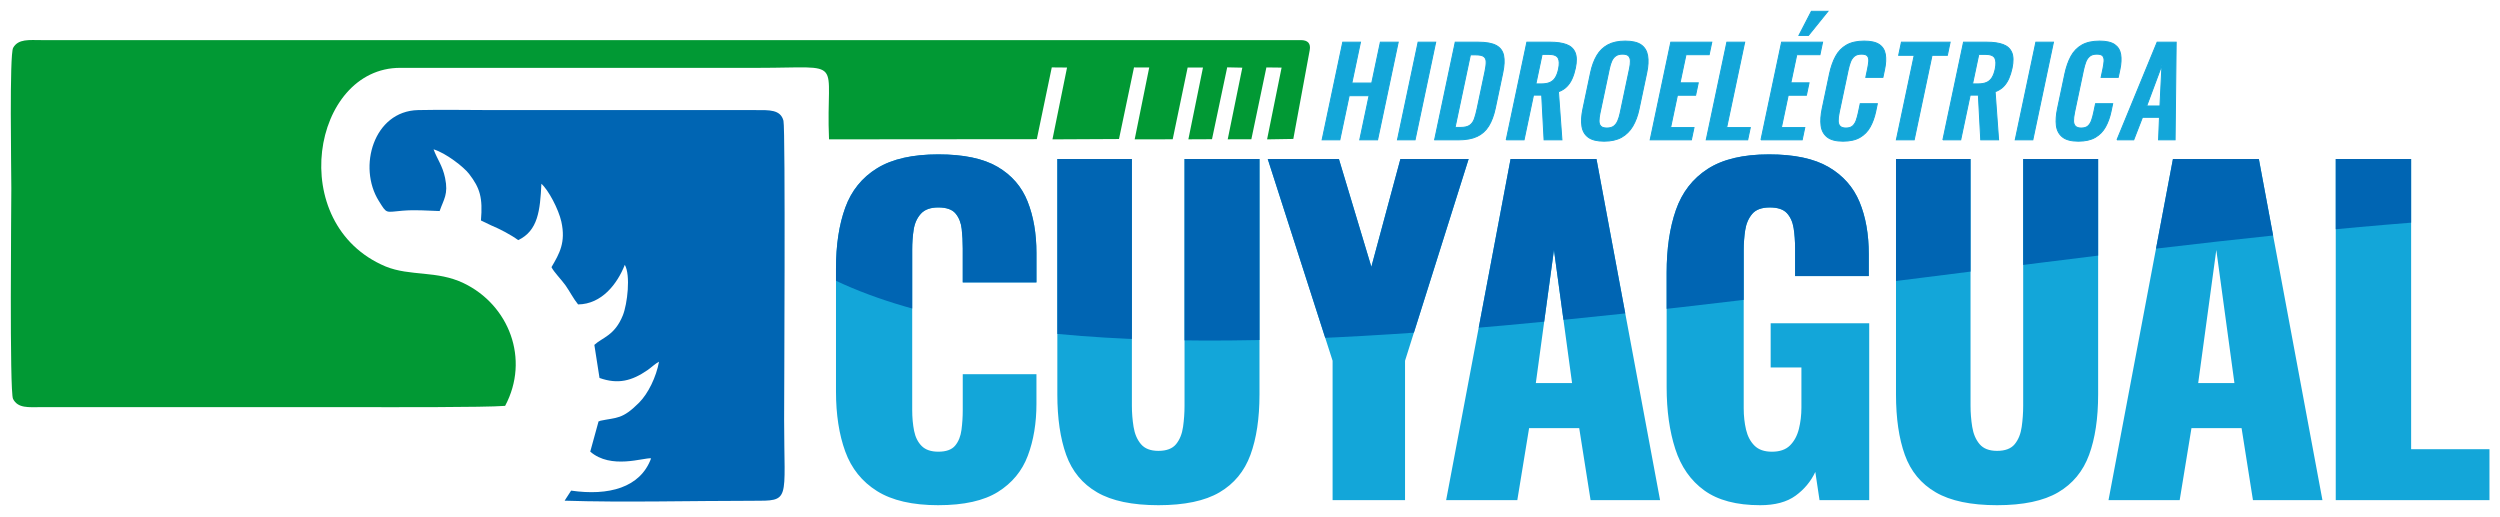 <?xml version="1.0" encoding="UTF-8"?>
<!DOCTYPE svg PUBLIC "-//W3C//DTD SVG 1.1//EN" "http://www.w3.org/Graphics/SVG/1.1/DTD/svg11.dtd">
<!-- Creator: CorelDRAW -->
<svg xmlns="http://www.w3.org/2000/svg" xml:space="preserve" width="2249px" height="465px" version="1.1" style="shape-rendering:geometricPrecision; text-rendering:geometricPrecision; image-rendering:optimizeQuality; fill-rule:evenodd; clip-rule:evenodd"
viewBox="0 0 2081.19 430.48"
 xmlns:xlink="http://www.w3.org/1999/xlink"
 xmlns:xodm="http://www.corel.com/coreldraw/odm/2003">
 <defs>
  <style type="text/css">
   <![CDATA[
    .str0 {stroke:#13A6D9;stroke-width:0.83;stroke-miterlimit:2.613}
    .fil4 {fill:none}
    .fil3 {fill:none;fill-rule:nonzero}
    .fil1 {fill:#0065B3}
    .fil0 {fill:#019934}
    .fil2 {fill:#13A6D9;fill-rule:nonzero}
   ]]>
  </style>
   <clipPath id="id0" style="clip-rule:nonzero">
    <path d="M781.03 420.74c-21.51,0 -38.52,-3.92 -51.03,-11.75 -12.51,-7.84 -21.34,-18.83 -26.48,-32.97 -5.15,-14.15 -7.72,-30.81 -7.72,-49.98l0 -102.42c0,-19.64 2.57,-36.53 7.72,-50.68 5.14,-14.14 13.97,-25.08 26.48,-32.79 12.51,-7.72 29.52,-11.58 51.03,-11.58 21.04,0 37.47,3.45 49.28,10.35 11.81,6.9 20.17,16.54 25.08,28.94 4.91,12.39 7.36,26.65 7.36,42.79l0 24.55 -61.38 0 0 -28.41c0,-5.61 -0.29,-10.99 -0.87,-16.14 -0.59,-5.14 -2.28,-9.41 -5.09,-12.8 -2.81,-3.39 -7.6,-5.08 -14.38,-5.08 -6.55,0 -11.4,1.75 -14.56,5.26 -3.15,3.5 -5.14,7.89 -5.96,13.15 -0.82,5.26 -1.23,10.81 -1.23,16.66l0 133.63c0,6.31 0.53,12.1 1.58,17.36 1.06,5.26 3.16,9.47 6.32,12.63 3.15,3.15 7.77,4.73 13.85,4.73 6.55,0 11.22,-1.69 14.03,-5.08 2.81,-3.39 4.56,-7.78 5.26,-13.16 0.7,-5.37 1.05,-10.87 1.05,-16.48l0 -29.81 61.38 0 0 24.55c0,16.13 -2.4,30.57 -7.19,43.31 -4.79,12.75 -13.09,22.8 -24.9,30.17 -11.81,7.36 -28.35,11.05 -49.63,11.05z"/>
   </clipPath>
   <clipPath id="id1" style="clip-rule:nonzero">
    <path d="M964.32 420.74c-21.74,0 -38.75,-3.57 -51.03,-10.7 -12.28,-7.13 -20.87,-17.54 -25.78,-31.22 -4.91,-13.68 -7.37,-30.45 -7.37,-50.33l0 -196.06 62.09 0 0 205.53c0,5.85 0.46,11.69 1.4,17.54 0.93,5.84 2.98,10.64 6.14,14.38 3.15,3.74 8,5.61 14.55,5.61 6.78,0 11.69,-1.87 14.73,-5.61 3.04,-3.74 4.97,-8.54 5.79,-14.38 0.82,-5.85 1.23,-11.69 1.23,-17.54l0 -205.53 62.43 0 0 196.06c0,19.88 -2.52,36.65 -7.54,50.33 -5.03,13.68 -13.62,24.09 -25.78,31.22 -12.16,7.13 -29.11,10.7 -50.86,10.7z"/>
   </clipPath>
   <clipPath id="id2" style="clip-rule:nonzero">
    <path d="M1109.38 416.53l0 -116.1 -54.01 -168 59.27 0 27.01 89.79 24.2 -89.79 56.82 0 -52.96 168 0 116.1 -60.33 0z"/>
   </clipPath>
   <clipPath id="id3" style="clip-rule:nonzero">
    <path d="M1203.94 416.53l53.66 -284.1 71.55 0 52.96 284.1 -57.87 0 -9.47 -59.98 -41.74 0 -9.82 59.98 -59.27 0zm74.7 -97.51l30.17 0 -15.08 -110.83 -15.09 110.83z"/>
   </clipPath>
   <clipPath id="id4" style="clip-rule:nonzero">
    <path d="M1465.44 420.74c-19.64,0 -35.13,-4.1 -46.47,-12.28 -11.34,-8.18 -19.41,-19.7 -24.2,-34.55 -4.79,-14.85 -7.19,-31.97 -7.19,-51.38l0 -95.4c0,-20.11 2.57,-37.53 7.72,-52.26 5.14,-14.73 13.97,-26.13 26.48,-34.2 12.51,-8.06 29.52,-12.1 51.03,-12.1 21.04,0 37.59,3.51 49.63,10.53 12.04,7.01 20.63,16.71 25.78,29.11 5.14,12.39 7.71,26.89 7.71,43.49l0 18.24 -61.38 0 0 -23.15c0,-6.08 -0.41,-11.69 -1.22,-16.84 -0.82,-5.14 -2.69,-9.29 -5.61,-12.45 -2.93,-3.16 -7.66,-4.73 -14.21,-4.73 -6.78,0 -11.69,1.81 -14.73,5.43 -3.04,3.63 -4.97,8.13 -5.79,13.51 -0.82,5.37 -1.23,10.99 -1.23,16.83l0 131.53c0,6.31 0.65,12.21 1.93,17.71 1.29,5.49 3.63,9.94 7.02,13.33 3.39,3.39 8.24,5.08 14.55,5.08 6.55,0 11.58,-1.75 15.08,-5.26 3.51,-3.51 5.97,-8.07 7.37,-13.68 1.4,-5.61 2.11,-11.57 2.11,-17.89l0 -33.32 -25.61 0 0 -36.82 82.07 0 0 147.31 -41.38 0 -3.51 -23.5c-3.74,7.95 -9.24,14.55 -16.48,19.81 -7.25,5.26 -17.07,7.9 -29.47,7.9z"/>
   </clipPath>
   <clipPath id="id5" style="clip-rule:nonzero">
    <path d="M1662.76 420.74c-21.74,0 -38.75,-3.57 -51.03,-10.7 -12.27,-7.13 -20.87,-17.54 -25.78,-31.22 -4.91,-13.68 -7.36,-30.45 -7.36,-50.33l0 -196.06 62.08 0 0 205.53c0,5.85 0.47,11.69 1.4,17.54 0.94,5.84 2.98,10.64 6.14,14.38 3.16,3.74 8.01,5.61 14.55,5.61 6.78,0 11.69,-1.87 14.73,-5.61 3.04,-3.74 4.97,-8.54 5.79,-14.38 0.82,-5.85 1.23,-11.69 1.23,-17.54l0 -205.53 62.43 0 0 196.06c0,19.88 -2.51,36.65 -7.54,50.33 -5.03,13.68 -13.62,24.09 -25.78,31.22 -12.16,7.13 -29.11,10.7 -50.86,10.7z"/>
   </clipPath>
   <clipPath id="id6" style="clip-rule:nonzero">
    <path d="M1755.57 416.53l53.66 -284.1 71.55 0 52.96 284.1 -57.87 0 -9.47 -59.98 -41.74 0 -9.82 59.98 -59.27 0zm74.7 -97.51l30.17 0 -15.09 -110.83 -15.08 110.83z"/>
   </clipPath>
   <clipPath id="id7" style="clip-rule:nonzero">
    <path d="M1944.82 416.53l0 -284.1 62.78 0 0 241.66 65.24 0 0 42.44 -128.02 0z"/>
   </clipPath>
 </defs>
 <g id="Layer_x0020_1">
  <path class="fil0" d="M1076.67 115.71l13.68 -74.06c0.96,-5.47 -1.61,-8.25 -7.46,-8.25l-1048.87 0c-9.98,0 -19.2,-1.24 -23.5,6.44 -3.17,5.68 -1.51,101.68 -1.51,116.94 0,14.07 -1.58,169.37 1.41,175.38 4.04,8.09 13.18,6.9 22.67,6.92l266.53 0c23.64,0 103.27,0.3 120.63,-1.07 20.79,-39.04 3.12,-84.06 -34.46,-102.14 -22.42,-10.78 -44.48,-5.59 -65.03,-13.93 -83.95,-35.26 -61.27,-165.59 12.18,-165.43l297.99 0c74.16,0 56.14,-9.2 59.07,59.54l173.05 -0.15 12.46 -59.76 12.72 0.11 -12.15 59.81 55.41 -0.28 12.5 -59.62 12.68 0.04 -12.11 59.84 31.65 -0.03 12.45 -59.78 12.78 0.01 -12.17 59.79 19.68 -0.09 12.66 -59.85 12.59 0.27 -12.16 59.66 19.68 -0.04 12.52 -59.82 12.67 0.15 -12.09 59.76 21.85 -0.36z"/>
  <path class="fil1" d="M365.71 175.76c3.36,-9.77 7.4,-13.88 4.54,-27.55 -2.18,-10.44 -6.6,-15.63 -9.59,-23.85 10.19,3.05 25.1,14.64 29.57,20.46 9.12,11.86 11.47,19.75 9.88,38.79l8.39 4.03c7.33,3.04 16.65,7.91 22.64,12.34 16.49,-7.82 18.27,-24.71 19.31,-46.92 5.76,5.01 14.31,21.13 16.62,31.55 3.83,17.29 -1.58,26.54 -8.21,37.87 1.91,4.03 8.43,10.58 11.64,15.12 3.52,4.98 6.62,11.19 10.51,15.93 19.75,-0.22 32.71,-17.18 38.91,-32.98 4.97,8.65 2.11,32.72 -1.61,42.02 -6.79,16.95 -17.05,18.42 -23.75,24.65l4.29 27.55c15.3,5.45 26.91,2.54 40.08,-6.61 3.24,-2.26 6.52,-5.47 9.49,-6.93 -2.35,12.8 -9.04,26.51 -16.58,34.09 -14.05,14.12 -18.6,12.2 -32.18,15.06 -0.48,0.1 -1.41,0.73 -1.57,0.47l-6.95 25.26c17.25,15.04 44.51,4.88 50.69,5.58 -8.99,24.55 -35.47,31.42 -66.62,26.9l-5.42 8.39c48.92,1.58 105.9,0.08 156.51,0.08 32.17,0 26.3,1 26.3,-67.79 0,-13.45 1.21,-241.77 -0.55,-248.71 -2.41,-9.46 -12.02,-8.88 -22.97,-8.87l-218.41 0c-20.83,0 -42.19,-0.47 -62.95,-0.01 -36.97,0.84 -50.34,47.35 -32.7,75.61 6.99,11.19 5.32,9.38 19.73,8.19 11.08,-0.91 20.08,-0.04 30.96,0.28z"/>
  <polygon class="fil2" points="1100.66,116.47 1117.83,35.13 1132.6,35.13 1125.41,69.18 1141.98,69.18 1149.16,35.13 1164.03,35.13 1146.85,116.47 1131.99,116.47 1139.75,79.72 1123.18,79.72 1115.42,116.47 "/>
  <polygon id="_1" class="fil2" points="1163.41,116.47 1180.59,35.13 1195.25,35.13 1178.07,116.47 "/>
  <path id="_2" class="fil2" d="M1194.33 116.47l17.18 -81.34 19.18 0c6.63,0 11.61,0.91 14.94,2.72 3.34,1.8 5.39,4.58 6.18,8.33 0.78,3.75 0.56,8.5 -0.66,14.26l-6.27 29.73c-1.25,5.89 -3.07,10.79 -5.47,14.71 -2.4,3.91 -5.63,6.82 -9.68,8.73 -4.05,1.91 -9.25,2.86 -15.61,2.86l-19.79 0zm17.05 -10.34l4.52 0c3.41,0 5.98,-0.6 7.71,-1.81 1.73,-1.2 3,-2.96 3.83,-5.27 0.82,-2.31 1.58,-5.14 2.29,-8.48l6.57 -31.13c0.7,-3.28 1.02,-5.93 0.97,-7.94 -0.04,-2.01 -0.7,-3.48 -1.97,-4.42 -1.28,-0.93 -3.56,-1.4 -6.84,-1.4l-4.31 0 -12.77 60.45z"/>
  <path id="_3" class="fil2" d="M1253.98 116.47l17.17 -81.34 19.48 0c5.49,0 9.99,0.66 13.5,1.96 3.5,1.31 5.91,3.53 7.22,6.68 1.31,3.15 1.4,7.43 0.25,12.85 -0.69,3.28 -1.61,6.23 -2.77,8.84 -1.15,2.61 -2.64,4.84 -4.47,6.68 -1.83,1.84 -4.12,3.26 -6.88,4.27l2.89 40.06 -14.86 0 -1.98 -37.25 -6.83 0 -7.86 37.25 -14.86 0zm24.7 -46.59l4.62 0c2.87,0 5.26,-0.42 7.14,-1.26 1.88,-0.83 3.39,-2.17 4.51,-4.01 1.13,-1.84 2,-4.2 2.6,-7.08 0.87,-4.09 0.76,-7.15 -0.32,-9.19 -1.07,-2.04 -3.72,-3.06 -7.94,-3.06l-5.42 0 -5.19 24.6z"/>
  <path id="_4" class="fil2" d="M1335.48 117.58c-5.76,0 -10.12,-1.07 -13.08,-3.21 -2.96,-2.15 -4.76,-5.23 -5.38,-9.24 -0.63,-4.02 -0.36,-8.77 0.8,-14.26l6.42 -30.43c1.16,-5.49 2.89,-10.19 5.19,-14.11 2.3,-3.92 5.38,-6.91 9.23,-8.99 3.85,-2.07 8.66,-3.11 14.42,-3.11 5.89,0 10.3,1.04 13.25,3.11 2.94,2.08 4.75,5.07 5.43,8.99 0.68,3.92 0.44,8.62 -0.72,14.11l-6.45 30.53c-1.14,5.42 -2.89,10.12 -5.23,14.11 -2.35,3.98 -5.45,7.06 -9.29,9.24 -3.84,2.17 -8.7,3.26 -14.59,3.26zm2.31 -10.95c2.47,0 4.41,-0.53 5.81,-1.6 1.4,-1.07 2.5,-2.55 3.29,-4.42 0.8,-1.88 1.43,-3.92 1.9,-6.13l7.91 -37.45c0.48,-2.28 0.71,-4.32 0.69,-6.13 -0.02,-1.81 -0.51,-3.23 -1.46,-4.27 -0.95,-1.03 -2.67,-1.55 -5.14,-1.55 -2.35,0 -4.23,0.52 -5.65,1.55 -1.43,1.04 -2.53,2.46 -3.32,4.27 -0.78,1.81 -1.41,3.85 -1.89,6.13l-7.91 37.45c-0.47,2.21 -0.72,4.25 -0.74,6.13 -0.03,1.87 0.44,3.35 1.42,4.42 0.98,1.07 2.68,1.6 5.09,1.6z"/>
  <polygon id="_5" class="fil2" points="1373.86,116.47 1391.04,35.13 1425.18,35.13 1422.98,45.58 1403.69,45.58 1398.75,68.98 1413.92,68.98 1411.73,79.32 1396.57,79.32 1390.89,106.23 1410.37,106.23 1408.2,116.47 "/>
  <polygon id="_6" class="fil2" points="1420.55,116.47 1437.72,35.13 1452.59,35.13 1437.57,106.23 1457.26,106.23 1455.09,116.47 "/>
  <path id="_7" class="fil2" d="M1466.13 116.47l17.18 -81.34 34.14 0 -2.2 10.45 -19.29 0 -4.94 23.4 15.17 0 -2.19 10.34 -15.16 0 -5.68 26.91 19.48 0 -2.16 10.24 -34.35 0zm31.62 -86.96l10.37 -20.08 13.75 0 -16.19 20.08 -7.93 0z"/>
  <path id="_8" class="fil2" d="M1534.48 117.58c-5.96,0 -10.38,-1.17 -13.27,-3.52 -2.89,-2.34 -4.57,-5.54 -5.05,-9.59 -0.49,-4.05 -0.17,-8.72 0.95,-14l6.12 -29.03c1.18,-5.55 2.87,-10.37 5.07,-14.46 2.2,-4.08 5.22,-7.23 9.07,-9.44 3.85,-2.21 8.75,-3.31 14.71,-3.31 5.62,0 9.82,0.96 12.6,2.86 2.78,1.91 4.46,4.64 5.05,8.19 0.59,3.55 0.39,7.66 -0.6,12.35l-1.44 6.83 -14.26 0 1.48 -7.03c0.48,-2.28 0.8,-4.35 0.97,-6.23 0.16,-1.87 -0.16,-3.36 -0.97,-4.47 -0.8,-1.1 -2.48,-1.65 -5.02,-1.65 -2.55,0 -4.53,0.58 -5.95,1.75 -1.42,1.18 -2.5,2.75 -3.25,4.72 -0.75,1.98 -1.39,4.2 -1.91,6.68l-7.47 35.35c-0.62,2.94 -0.9,5.37 -0.83,7.28 0.06,1.91 0.61,3.35 1.65,4.32 1.03,0.97 2.62,1.45 4.76,1.45 2.48,0 4.36,-0.58 5.64,-1.75 1.29,-1.18 2.27,-2.73 2.95,-4.67 0.67,-1.94 1.27,-4.12 1.78,-6.53l1.54 -7.33 14.26 0 -1.37 6.53c-1.02,4.82 -2.56,9.08 -4.62,12.8 -2.05,3.72 -4.89,6.63 -8.52,8.74 -3.62,2.1 -8.32,3.16 -14.07,3.16z"/>
  <polygon id="_9" class="fil2" points="1578.89,116.47 1593.75,46.08 1580.8,46.08 1583.11,35.13 1623.68,35.13 1621.37,46.08 1608.61,46.08 1593.75,116.47 "/>
  <path id="_10" class="fil2" d="M1617.64 116.47l17.18 -81.34 19.48 0c5.49,0 9.99,0.66 13.49,1.96 3.51,1.31 5.92,3.53 7.23,6.68 1.31,3.15 1.39,7.43 0.25,12.85 -0.69,3.28 -1.62,6.23 -2.77,8.84 -1.16,2.61 -2.65,4.84 -4.47,6.68 -1.83,1.84 -4.13,3.26 -6.88,4.27l2.89 40.06 -14.87 0 -1.97 -37.25 -6.83 0 -7.87 37.25 -14.86 0zm24.7 -46.59l4.62 0c2.88,0 5.26,-0.42 7.15,-1.26 1.88,-0.83 3.38,-2.17 4.51,-4.01 1.12,-1.84 1.99,-4.2 2.6,-7.08 0.86,-4.09 0.75,-7.15 -0.32,-9.19 -1.08,-2.04 -3.72,-3.06 -7.94,-3.06l-5.42 0 -5.2 24.6z"/>
  <polygon id="_11" class="fil2" points="1677.89,116.47 1695.06,35.13 1709.72,35.13 1692.55,116.47 "/>
  <path id="_12" class="fil2" d="M1730.46 117.58c-5.95,0 -10.37,-1.17 -13.26,-3.52 -2.89,-2.34 -4.57,-5.54 -5.06,-9.59 -0.48,-4.05 -0.16,-8.72 0.95,-14l6.13 -29.03c1.18,-5.55 2.86,-10.37 5.06,-14.46 2.21,-4.08 5.23,-7.23 9.08,-9.44 3.84,-2.21 8.75,-3.31 14.7,-3.31 5.63,0 9.83,0.96 12.61,2.86 2.77,1.91 4.46,4.64 5.05,8.19 0.59,3.55 0.39,7.66 -0.6,12.35l-1.45 6.83 -14.26 0 1.49 -7.03c0.48,-2.28 0.8,-4.35 0.96,-6.23 0.16,-1.87 -0.16,-3.36 -0.96,-4.47 -0.81,-1.1 -2.48,-1.65 -5.02,-1.65 -2.55,0 -4.53,0.58 -5.95,1.75 -1.42,1.18 -2.5,2.75 -3.25,4.72 -0.76,1.98 -1.39,4.2 -1.92,6.68l-7.46 35.35c-0.62,2.94 -0.9,5.37 -0.84,7.28 0.07,1.91 0.62,3.35 1.65,4.32 1.04,0.97 2.62,1.45 4.77,1.45 2.47,0 4.35,-0.58 5.64,-1.75 1.29,-1.18 2.27,-2.73 2.94,-4.67 0.68,-1.94 1.28,-4.12 1.78,-6.53l1.55 -7.33 14.26 0 -1.38 6.53c-1.01,4.82 -2.55,9.08 -4.61,12.8 -2.05,3.72 -4.9,6.63 -8.52,8.74 -3.63,2.1 -8.32,3.16 -14.08,3.16z"/>
  <path id="_13" class="fil2" d="M1762.62 116.47l33.45 -81.34 15.86 0 -0.9 81.34 -13.76 0 0.75 -18.77 -14.16 0 -7.28 18.77 -13.96 0zm24.74 -28.21l11.05 0 1.68 -34.15 -12.73 34.15z"/>
  <polygon id="_14" class="fil3 str0" points="1100.66,116.47 1117.83,35.13 1132.6,35.13 1125.41,69.18 1141.98,69.18 1149.16,35.13 1164.03,35.13 1146.85,116.47 1131.99,116.47 1139.75,79.72 1123.18,79.72 1115.42,116.47 "/>
  <polygon id="_15" class="fil3 str0" points="1163.41,116.47 1180.59,35.13 1195.25,35.13 1178.07,116.47 "/>
  <path id="_16" class="fil3 str0" d="M1194.33 116.47l17.18 -81.34 19.18 0c6.63,0 11.61,0.91 14.94,2.72 3.34,1.8 5.39,4.58 6.18,8.33 0.78,3.75 0.56,8.5 -0.66,14.26l-6.27 29.73c-1.25,5.89 -3.07,10.79 -5.47,14.71 -2.4,3.91 -5.63,6.82 -9.68,8.73 -4.05,1.91 -9.25,2.86 -15.61,2.86l-19.79 0zm17.05 -10.34l4.52 0c3.41,0 5.98,-0.6 7.71,-1.81 1.73,-1.2 3,-2.96 3.83,-5.27 0.82,-2.31 1.58,-5.14 2.29,-8.48l6.57 -31.13c0.7,-3.28 1.02,-5.93 0.97,-7.94 -0.04,-2.01 -0.7,-3.48 -1.97,-4.42 -1.28,-0.93 -3.56,-1.4 -6.84,-1.4l-4.31 0 -12.77 60.45z"/>
  <path id="_17" class="fil3 str0" d="M1253.98 116.47l17.17 -81.34 19.48 0c5.49,0 9.99,0.66 13.5,1.96 3.5,1.31 5.91,3.53 7.22,6.68 1.31,3.15 1.4,7.43 0.25,12.85 -0.69,3.28 -1.61,6.23 -2.77,8.84 -1.15,2.61 -2.64,4.84 -4.47,6.68 -1.83,1.84 -4.12,3.26 -6.88,4.27l2.89 40.06 -14.86 0 -1.98 -37.25 -6.83 0 -7.86 37.25 -14.86 0zm24.7 -46.59l4.62 0c2.87,0 5.26,-0.42 7.14,-1.26 1.88,-0.83 3.39,-2.17 4.51,-4.01 1.13,-1.84 2,-4.2 2.6,-7.08 0.87,-4.09 0.76,-7.15 -0.32,-9.19 -1.07,-2.04 -3.72,-3.06 -7.94,-3.06l-5.42 0 -5.19 24.6z"/>
  <path id="_18" class="fil3 str0" d="M1335.48 117.58c-5.76,0 -10.12,-1.07 -13.08,-3.21 -2.96,-2.15 -4.76,-5.23 -5.38,-9.24 -0.63,-4.02 -0.36,-8.77 0.8,-14.26l6.42 -30.43c1.16,-5.49 2.89,-10.19 5.19,-14.11 2.3,-3.92 5.38,-6.91 9.23,-8.99 3.85,-2.07 8.66,-3.11 14.42,-3.11 5.89,0 10.3,1.04 13.25,3.11 2.94,2.08 4.75,5.07 5.43,8.99 0.68,3.92 0.44,8.62 -0.72,14.11l-6.45 30.53c-1.14,5.42 -2.89,10.12 -5.23,14.11 -2.35,3.98 -5.45,7.06 -9.29,9.24 -3.84,2.17 -8.7,3.26 -14.59,3.26zm2.31 -10.95c2.47,0 4.41,-0.53 5.81,-1.6 1.4,-1.07 2.5,-2.55 3.29,-4.42 0.8,-1.88 1.43,-3.92 1.9,-6.13l7.91 -37.45c0.48,-2.28 0.71,-4.32 0.69,-6.13 -0.02,-1.81 -0.51,-3.23 -1.46,-4.27 -0.95,-1.03 -2.67,-1.55 -5.14,-1.55 -2.35,0 -4.23,0.52 -5.65,1.55 -1.43,1.04 -2.53,2.46 -3.32,4.27 -0.78,1.81 -1.41,3.85 -1.89,6.13l-7.91 37.45c-0.47,2.21 -0.72,4.25 -0.74,6.13 -0.03,1.87 0.44,3.35 1.42,4.42 0.98,1.07 2.68,1.6 5.09,1.6z"/>
  <polygon id="_19" class="fil3 str0" points="1373.86,116.47 1391.04,35.13 1425.18,35.13 1422.98,45.58 1403.69,45.58 1398.75,68.98 1413.92,68.98 1411.73,79.32 1396.57,79.32 1390.89,106.23 1410.37,106.23 1408.2,116.47 "/>
  <polygon id="_20" class="fil3 str0" points="1420.55,116.47 1437.72,35.13 1452.59,35.13 1437.57,106.23 1457.26,106.23 1455.09,116.47 "/>
  <path id="_21" class="fil3 str0" d="M1466.13 116.47l17.18 -81.34 34.14 0 -2.2 10.45 -19.29 0 -4.94 23.4 15.17 0 -2.19 10.34 -15.16 0 -5.68 26.91 19.48 0 -2.16 10.24 -34.35 0zm31.62 -86.96l10.37 -20.08 13.75 0 -16.19 20.08 -7.93 0z"/>
  <path id="_22" class="fil3 str0" d="M1534.48 117.58c-5.96,0 -10.38,-1.17 -13.27,-3.52 -2.89,-2.34 -4.57,-5.54 -5.05,-9.59 -0.49,-4.05 -0.17,-8.72 0.95,-14l6.12 -29.03c1.18,-5.55 2.87,-10.37 5.07,-14.46 2.2,-4.08 5.22,-7.23 9.07,-9.44 3.85,-2.21 8.75,-3.31 14.71,-3.31 5.62,0 9.82,0.96 12.6,2.86 2.78,1.91 4.46,4.64 5.05,8.19 0.59,3.55 0.39,7.66 -0.6,12.35l-1.44 6.83 -14.26 0 1.48 -7.03c0.48,-2.28 0.8,-4.35 0.97,-6.23 0.16,-1.87 -0.16,-3.36 -0.97,-4.47 -0.8,-1.1 -2.48,-1.65 -5.02,-1.65 -2.55,0 -4.53,0.58 -5.95,1.75 -1.42,1.18 -2.5,2.75 -3.25,4.72 -0.75,1.98 -1.39,4.2 -1.91,6.68l-7.47 35.35c-0.62,2.94 -0.9,5.37 -0.83,7.28 0.06,1.91 0.61,3.35 1.65,4.32 1.03,0.97 2.62,1.45 4.76,1.45 2.48,0 4.36,-0.58 5.64,-1.75 1.29,-1.18 2.27,-2.73 2.95,-4.67 0.67,-1.94 1.27,-4.12 1.78,-6.53l1.54 -7.33 14.26 0 -1.37 6.53c-1.02,4.82 -2.56,9.08 -4.62,12.8 -2.05,3.72 -4.89,6.63 -8.52,8.74 -3.62,2.1 -8.32,3.16 -14.07,3.16z"/>
  <polygon id="_23" class="fil3 str0" points="1578.89,116.47 1593.75,46.08 1580.8,46.08 1583.11,35.13 1623.68,35.13 1621.37,46.08 1608.61,46.08 1593.75,116.47 "/>
  <path id="_24" class="fil3 str0" d="M1617.64 116.47l17.18 -81.34 19.48 0c5.49,0 9.99,0.66 13.49,1.96 3.51,1.31 5.92,3.53 7.23,6.68 1.31,3.15 1.39,7.43 0.25,12.85 -0.69,3.28 -1.62,6.23 -2.77,8.84 -1.16,2.61 -2.65,4.84 -4.47,6.68 -1.83,1.84 -4.13,3.26 -6.88,4.27l2.89 40.06 -14.87 0 -1.97 -37.25 -6.83 0 -7.87 37.25 -14.86 0zm24.7 -46.59l4.62 0c2.88,0 5.26,-0.42 7.15,-1.26 1.88,-0.83 3.38,-2.17 4.51,-4.01 1.12,-1.84 1.99,-4.2 2.6,-7.08 0.86,-4.09 0.75,-7.15 -0.32,-9.19 -1.08,-2.04 -3.72,-3.06 -7.94,-3.06l-5.42 0 -5.2 24.6z"/>
  <polygon id="_25" class="fil3 str0" points="1677.89,116.47 1695.06,35.13 1709.72,35.13 1692.55,116.47 "/>
  <path id="_26" class="fil3 str0" d="M1730.46 117.58c-5.95,0 -10.37,-1.17 -13.26,-3.52 -2.89,-2.34 -4.57,-5.54 -5.06,-9.59 -0.48,-4.05 -0.16,-8.72 0.95,-14l6.13 -29.03c1.18,-5.55 2.86,-10.37 5.06,-14.46 2.21,-4.08 5.23,-7.23 9.08,-9.44 3.84,-2.21 8.75,-3.31 14.7,-3.31 5.63,0 9.83,0.96 12.61,2.86 2.77,1.91 4.46,4.64 5.05,8.19 0.59,3.55 0.39,7.66 -0.6,12.35l-1.45 6.83 -14.26 0 1.49 -7.03c0.48,-2.28 0.8,-4.35 0.96,-6.23 0.16,-1.87 -0.16,-3.36 -0.96,-4.47 -0.81,-1.1 -2.48,-1.65 -5.02,-1.65 -2.55,0 -4.53,0.58 -5.95,1.75 -1.42,1.18 -2.5,2.75 -3.25,4.72 -0.76,1.98 -1.39,4.2 -1.92,6.68l-7.46 35.35c-0.62,2.94 -0.9,5.37 -0.84,7.28 0.07,1.91 0.62,3.35 1.65,4.32 1.04,0.97 2.62,1.45 4.77,1.45 2.47,0 4.35,-0.58 5.64,-1.75 1.29,-1.18 2.27,-2.73 2.94,-4.67 0.68,-1.94 1.28,-4.12 1.78,-6.53l1.55 -7.33 14.26 0 -1.38 6.53c-1.01,4.82 -2.55,9.08 -4.61,12.8 -2.05,3.72 -4.9,6.63 -8.52,8.74 -3.63,2.1 -8.32,3.16 -14.08,3.16z"/>
  <path id="_27" class="fil3 str0" d="M1762.62 116.47l33.45 -81.34 15.86 0 -0.9 81.34 -13.76 0 0.75 -18.77 -14.16 0 -7.28 18.77 -13.96 0zm24.74 -28.21l11.05 0 1.68 -34.15 -12.73 34.15z"/>
  <path class="fil2" d="M781.03 420.74c-21.51,0 -38.52,-3.92 -51.03,-11.75 -12.51,-7.84 -21.34,-18.83 -26.48,-32.97 -5.15,-14.15 -7.72,-30.81 -7.72,-49.98l0 -102.42c0,-19.64 2.57,-36.53 7.72,-50.68 5.14,-14.14 13.97,-25.08 26.48,-32.79 12.51,-7.72 29.52,-11.58 51.03,-11.58 21.04,0 37.47,3.45 49.28,10.35 11.81,6.9 20.17,16.54 25.08,28.94 4.91,12.39 7.36,26.65 7.36,42.79l0 24.55 -61.38 0 0 -28.41c0,-5.61 -0.29,-10.99 -0.87,-16.14 -0.59,-5.14 -2.28,-9.41 -5.09,-12.8 -2.81,-3.39 -7.6,-5.08 -14.38,-5.08 -6.55,0 -11.4,1.75 -14.56,5.26 -3.15,3.5 -5.14,7.89 -5.96,13.15 -0.82,5.26 -1.23,10.81 -1.23,16.66l0 133.63c0,6.31 0.53,12.1 1.58,17.36 1.06,5.26 3.16,9.47 6.32,12.63 3.15,3.15 7.77,4.73 13.85,4.73 6.55,0 11.22,-1.69 14.03,-5.08 2.81,-3.39 4.56,-7.78 5.26,-13.16 0.7,-5.37 1.05,-10.87 1.05,-16.48l0 -29.81 61.38 0 0 24.55c0,16.13 -2.4,30.57 -7.19,43.31 -4.79,12.75 -13.09,22.8 -24.9,30.17 -11.81,7.36 -28.35,11.05 -49.63,11.05zm183.29 0c-21.74,0 -38.75,-3.57 -51.03,-10.7 -12.28,-7.13 -20.87,-17.54 -25.78,-31.22 -4.91,-13.68 -7.37,-30.45 -7.37,-50.33l0 -196.06 62.09 0 0 205.53c0,5.85 0.46,11.69 1.4,17.54 0.93,5.84 2.98,10.64 6.14,14.38 3.15,3.74 8,5.61 14.55,5.61 6.78,0 11.69,-1.87 14.73,-5.61 3.04,-3.74 4.97,-8.54 5.79,-14.38 0.82,-5.85 1.23,-11.69 1.23,-17.54l0 -205.53 62.43 0 0 196.06c0,19.88 -2.52,36.65 -7.54,50.33 -5.03,13.68 -13.62,24.09 -25.78,31.22 -12.16,7.13 -29.11,10.7 -50.86,10.7zm145.06 -4.21l0 -116.1 -54.01 -168 59.27 0 27.01 89.79 24.2 -89.79 56.82 0 -52.96 168 0 116.1 -60.33 0zm94.56 0l53.66 -284.1 71.55 0 52.96 284.1 -57.87 0 -9.47 -59.98 -41.74 0 -9.82 59.98 -59.27 0zm74.7 -97.51l30.17 0 -15.08 -110.83 -15.09 110.83zm186.8 101.72c-19.64,0 -35.13,-4.1 -46.47,-12.28 -11.34,-8.18 -19.41,-19.7 -24.2,-34.55 -4.79,-14.85 -7.19,-31.97 -7.19,-51.38l0 -95.4c0,-20.11 2.57,-37.53 7.72,-52.26 5.14,-14.73 13.97,-26.13 26.48,-34.2 12.51,-8.06 29.52,-12.1 51.03,-12.1 21.04,0 37.59,3.51 49.63,10.53 12.04,7.01 20.63,16.71 25.78,29.11 5.14,12.39 7.71,26.89 7.71,43.49l0 18.24 -61.38 0 0 -23.15c0,-6.08 -0.41,-11.69 -1.22,-16.84 -0.82,-5.14 -2.69,-9.29 -5.61,-12.45 -2.93,-3.16 -7.66,-4.73 -14.21,-4.73 -6.78,0 -11.69,1.81 -14.73,5.43 -3.04,3.63 -4.97,8.13 -5.79,13.51 -0.82,5.37 -1.23,10.99 -1.23,16.83l0 131.53c0,6.31 0.65,12.21 1.93,17.71 1.29,5.49 3.63,9.94 7.02,13.33 3.39,3.39 8.24,5.08 14.55,5.08 6.55,0 11.58,-1.75 15.08,-5.26 3.51,-3.51 5.97,-8.07 7.37,-13.68 1.4,-5.61 2.11,-11.57 2.11,-17.89l0 -33.32 -25.61 0 0 -36.82 82.07 0 0 147.31 -41.38 0 -3.51 -23.5c-3.74,7.95 -9.24,14.55 -16.48,19.81 -7.25,5.26 -17.07,7.9 -29.47,7.9zm197.32 0c-21.74,0 -38.75,-3.57 -51.03,-10.7 -12.27,-7.13 -20.87,-17.54 -25.78,-31.22 -4.91,-13.68 -7.36,-30.45 -7.36,-50.33l0 -196.06 62.08 0 0 205.53c0,5.85 0.47,11.69 1.4,17.54 0.94,5.84 2.98,10.64 6.14,14.38 3.16,3.74 8.01,5.61 14.55,5.61 6.78,0 11.69,-1.87 14.73,-5.61 3.04,-3.74 4.97,-8.54 5.79,-14.38 0.82,-5.85 1.23,-11.69 1.23,-17.54l0 -205.53 62.43 0 0 196.06c0,19.88 -2.51,36.65 -7.54,50.33 -5.03,13.68 -13.62,24.09 -25.78,31.22 -12.16,7.13 -29.11,10.7 -50.86,10.7zm92.81 -4.21l53.66 -284.1 71.55 0 52.96 284.1 -57.87 0 -9.47 -59.98 -41.74 0 -9.82 59.98 -59.27 0zm74.7 -97.51l30.17 0 -15.09 -110.83 -15.08 110.83zm114.55 97.51l0 -284.1 62.78 0 0 241.66 65.24 0 0 42.44 -128.02 0z"/>
  <g style="clip-path:url(#id0)">
   <g id="_2471325040160">
    <path id="_1_0" class="fil1" d="M676.85 224.13c258.82,145.15 937.09,-17.67 1400.12,-43.39l-9.95 -165.29 -1385.46 -42.47c-1.57,98.59 -3.14,152.55 -4.71,251.15z"/>
   </g>
  </g>
  <g style="clip-path:url(#id1)">
   <g id="_2471325040160">
    <path class="fil1" d="M676.85 224.13c258.82,145.15 937.09,-17.67 1400.12,-43.39l-9.95 -165.29 -1385.46 -42.47c-1.57,98.59 -3.14,152.55 -4.71,251.15z"/>
   </g>
  </g>
  <g style="clip-path:url(#id2)">
   <g id="_2471325040160">
    <path class="fil1" d="M676.85 224.13c258.82,145.15 937.09,-17.67 1400.12,-43.39l-9.95 -165.29 -1385.46 -42.47c-1.57,98.59 -3.14,152.55 -4.71,251.15z"/>
   </g>
  </g>
  <g style="clip-path:url(#id3)">
   <g id="_2471325040160">
    <path class="fil1" d="M676.85 224.13c258.82,145.15 937.09,-17.67 1400.12,-43.39l-9.95 -165.29 -1385.46 -42.47c-1.57,98.59 -3.14,152.55 -4.71,251.15z"/>
   </g>
  </g>
  <g style="clip-path:url(#id4)">
   <g id="_2471325040160">
    <path class="fil1" d="M676.85 224.13c258.82,145.15 937.09,-17.67 1400.12,-43.39l-9.95 -165.29 -1385.46 -42.47c-1.57,98.59 -3.14,152.55 -4.71,251.15z"/>
   </g>
  </g>
  <g style="clip-path:url(#id5)">
   <g id="_2471325040160">
    <path class="fil1" d="M676.85 224.13c258.82,145.15 937.09,-17.67 1400.12,-43.39l-9.95 -165.29 -1385.46 -42.47c-1.57,98.59 -3.14,152.55 -4.71,251.15z"/>
   </g>
  </g>
  <g style="clip-path:url(#id6)">
   <g id="_2471325040160">
    <path class="fil1" d="M676.85 224.13c258.82,145.15 937.09,-17.67 1400.12,-43.39l-9.95 -165.29 -1385.46 -42.47c-1.57,98.59 -3.14,152.55 -4.71,251.15z"/>
   </g>
  </g>
  <g style="clip-path:url(#id7)">
   <g id="_2471325040160">
    <path class="fil1" d="M676.85 224.13c258.82,145.15 937.09,-17.67 1400.12,-43.39l-9.95 -165.29 -1385.46 -42.47c-1.57,98.59 -3.14,152.55 -4.71,251.15z"/>
   </g>
  </g>
  <rect class="fil4" width="2081.19" height="430.48"/>
 </g>
</svg>
